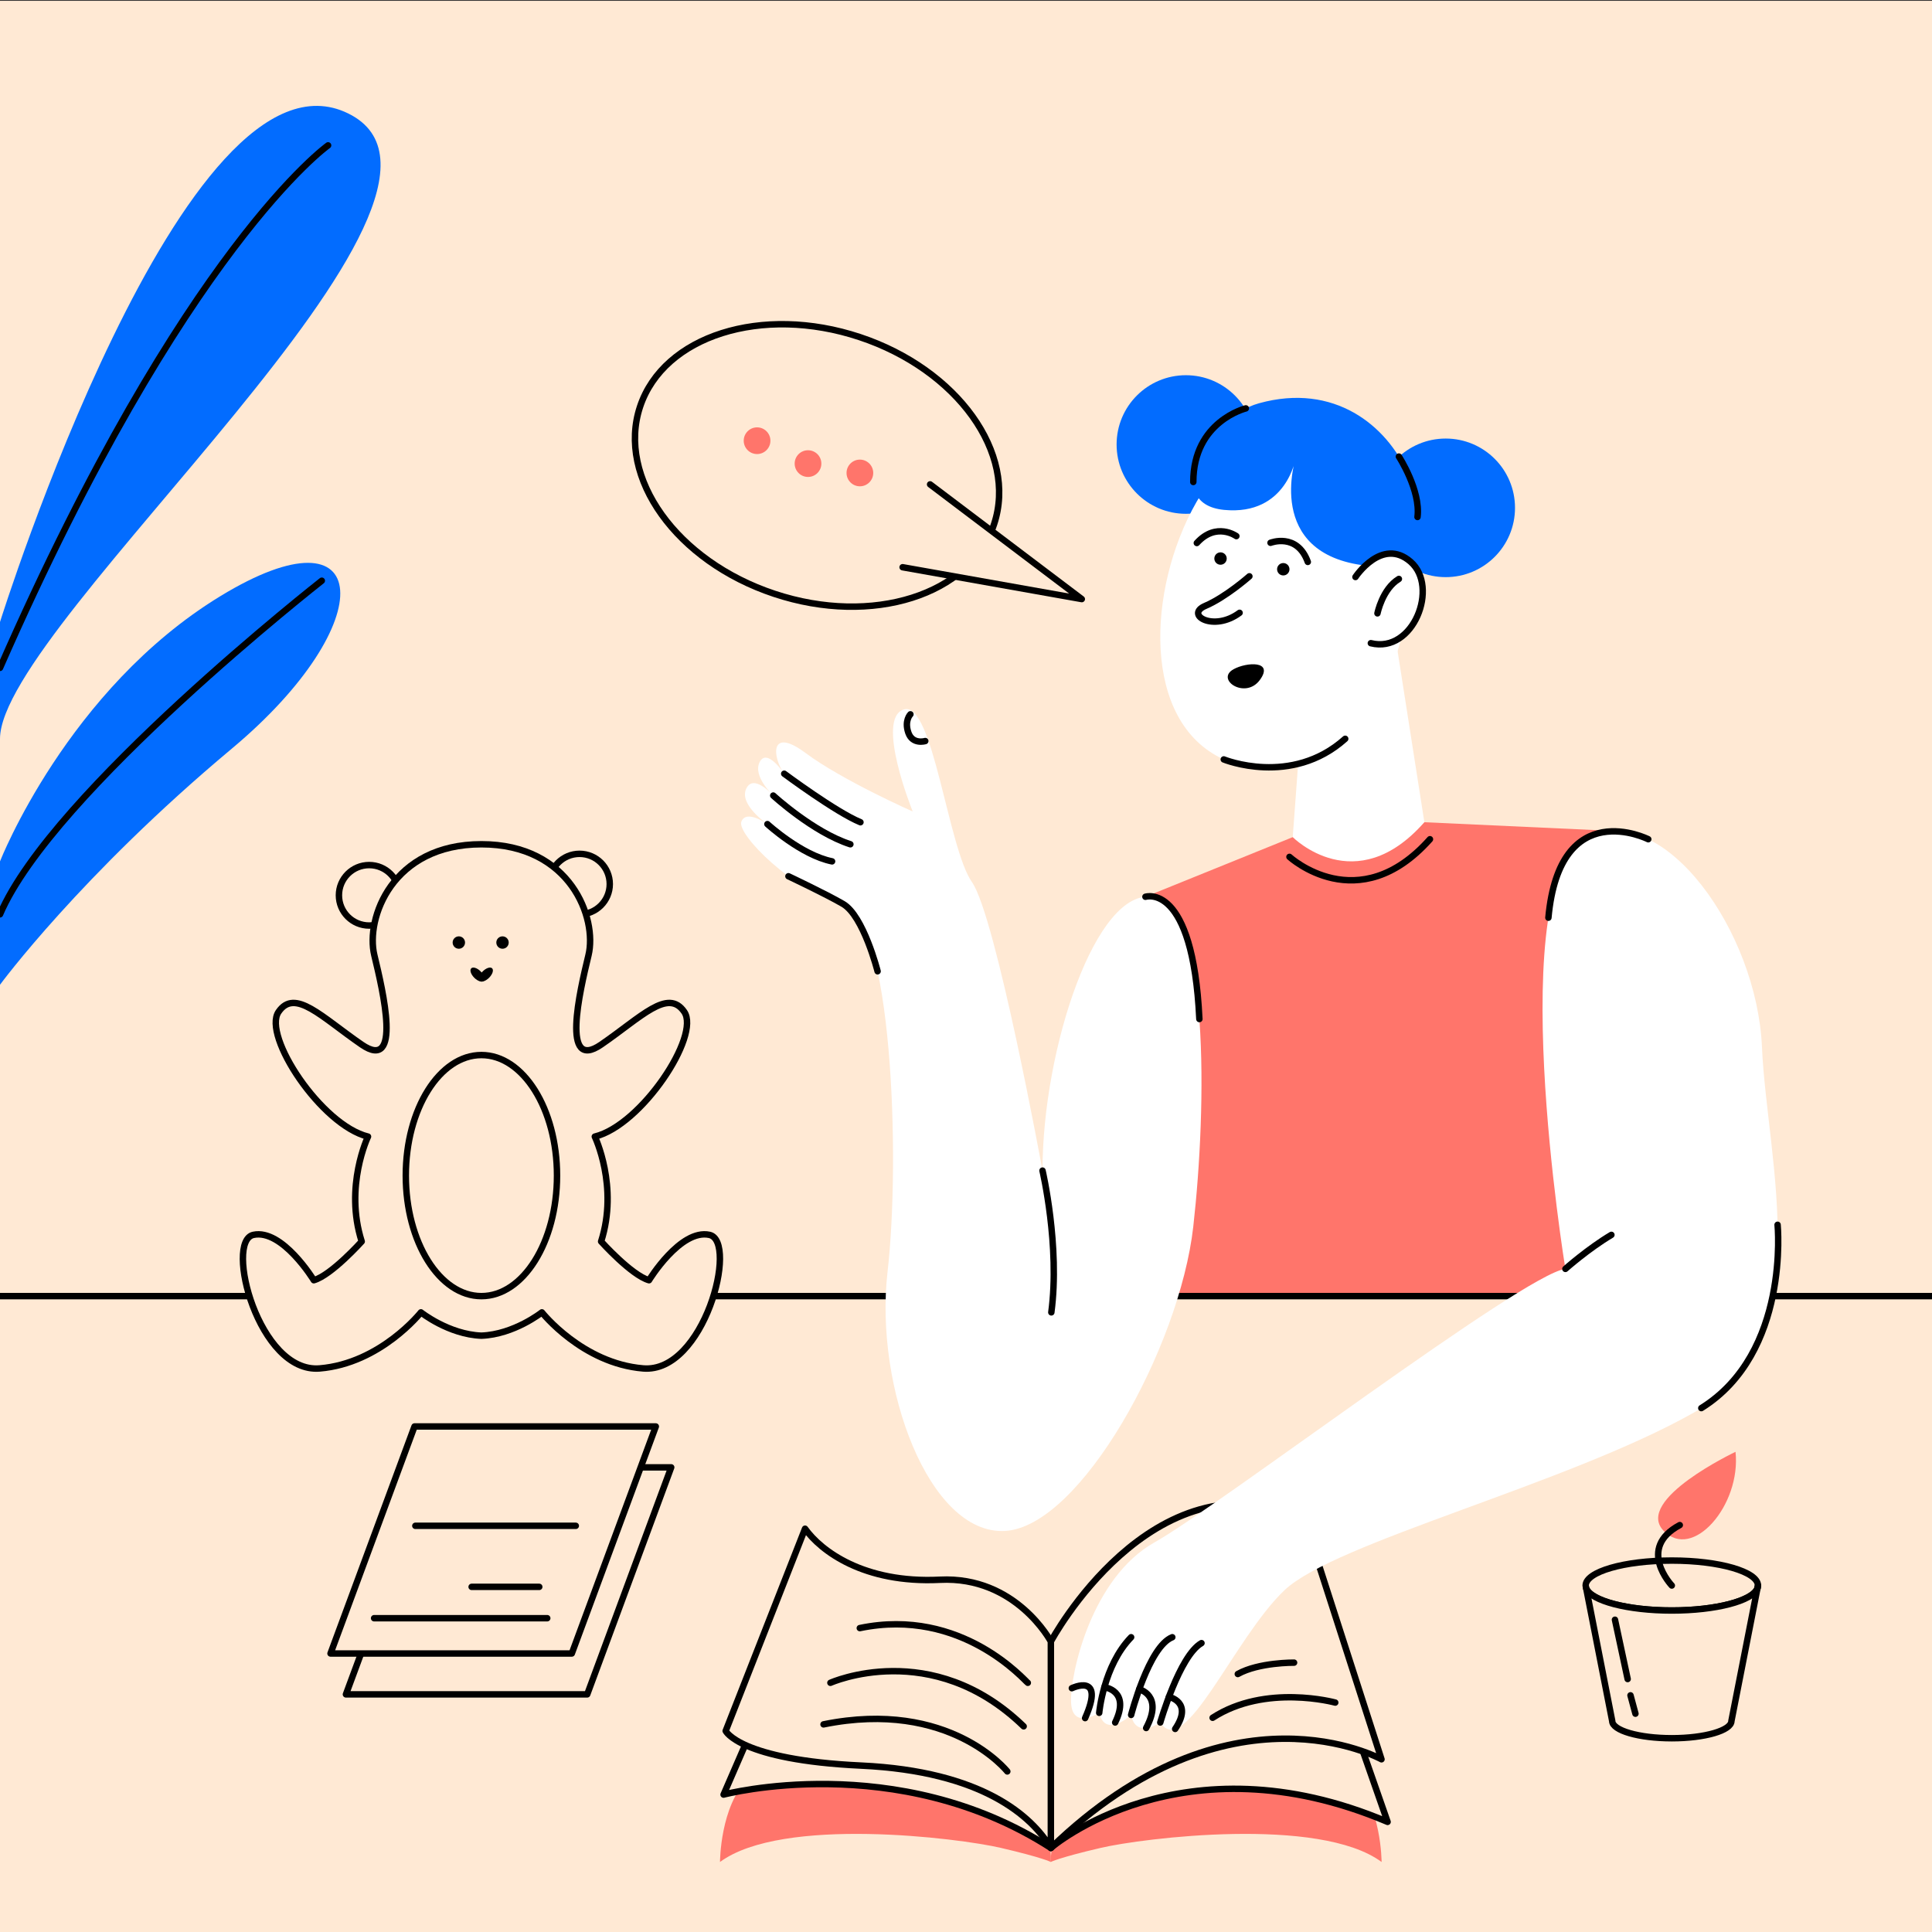 <?xml version="1.0" encoding="UTF-8"?> <!-- Generator: Adobe Illustrator 25.2.3, SVG Export Plug-In . SVG Version: 6.00 Build 0) --> <svg xmlns="http://www.w3.org/2000/svg" xmlns:xlink="http://www.w3.org/1999/xlink" id="Слой_2" x="0px" y="0px" viewBox="0 0 1200 1200" style="enable-background:new 0 0 1200 1200;" xml:space="preserve"><rect x="0" y="0" width="1200" height="1200" fill="#333333" stroke="none"/> <style type="text/css"> .st0{fill:#FFE9D4;} .st1{fill:#FF756B;} .st2{fill:#FFFBF0;stroke:#000000;stroke-width:4;stroke-linecap:round;stroke-linejoin:round;stroke-miterlimit:10;} .st3{fill:#FFFFFF;} .st4{fill:#026CFF;} .st5{fill:#FFFFFF;stroke:#000000;stroke-width:4;stroke-linecap:round;stroke-linejoin:round;stroke-miterlimit:10;} .st6{fill:none;stroke:#000000;stroke-width:4;stroke-linecap:round;stroke-linejoin:round;stroke-miterlimit:10;} .st7{fill:#FFE9D4;stroke:#000000;stroke-width:4;stroke-linecap:round;stroke-linejoin:round;stroke-miterlimit:10;} .st8{fill:#FF756B;stroke:#000000;stroke-width:4;stroke-linecap:round;stroke-linejoin:round;stroke-miterlimit:10;} </style> <rect y="0.51" class="st0" width="1200" height="1200"></rect> <g> <polygon class="st1" points="802.94,519.96 711.45,557 727.92,805.05 991.23,805.05 1000.87,516.04 884.7,510.7 "></polygon> <line class="st2" x1="1200" y1="805.05" x2="0" y2="805.05"></line> <path class="st3" d="M806.79,467.78l-3.85,52.17c0,0,38.96,39.39,81.76-9.26l-18.31-117L806.79,467.78z"></path> <circle class="st4" cx="736.58" cy="276.09" r="43.04"></circle> <path class="st3" d="M775.71,476.57c52.11,9.83,87.85-38.91,97.13-92.06c2.25-12.7,2.94-25.69,1.97-38.16 c-2.97-38.29-21.53-71.95-59.78-79.47c-6.45-1.26-12.75-1.25-18.82-0.03c-25.91,4.88-47.88,30.17-61.37,61.68l0.02,0.03 C710.12,386.36,714.18,464.93,775.71,476.57z"></path> <path class="st5" d="M776.02,357.95c0,0-14.56,12.9-27.44,18.4c-12.88,5.51,5.15,16.33,21.36,4.28"></path> <circle cx="758.09" cy="346.92" r="3.85"></circle> <circle cx="797.07" cy="353.57" r="3.85"></circle> <path d="M766.17,415.68c8.05-4.47,25.35-5.54,16.31,6.71C773.44,434.64,754.72,422.04,766.17,415.68z"></path> <path class="st6" d="M789.14,337.13c0,0,16.5-6.45,23.16,11.89"></path> <path class="st6" d="M767.93,332.99c0,0-12.51-9.02-24.56,4.28"></path> <path class="st6" d="M760.11,471.7c0,0,41.96,17.15,75.42-12.82"></path> <path class="st4" d="M782,250.47c-33.38,9.25-60.7,62.51-21.64,66.24c39.06,3.73,44.53-32.65,44.53-32.65s-20.02,60.04,43.65,67.28 C912.23,358.58,875.67,224.5,782,250.47z"></path> <circle class="st4" cx="897.96" cy="315.43" r="43.04"></circle> <path class="st5" d="M841.9,358.39c0,0,16.46-25,34.27-9.46c17.81,15.54,1.72,57.18-24.71,50.57"></path> <path class="st5" d="M855.56,380.97c0,0,3.01-15.12,13.31-21.38"></path> <path class="st3" d="M716.39,557.26c-35.36-6.75-68.87,93.91-68.87,169.83c0,0-28.96-158.09-43.83-179.22 s-24.26-112.7-42.26-107.22c-18,5.48,5.48,63.39,5.48,63.39s-43.83-19.4-66.52-36.31c-22.7-16.91-20.61,2.92-13.3,12.83 c0,0-10.62-16.17-15.22-7.3c-4.6,8.87,8.41,20.87,8.41,20.87s-12.29-14.09-16.83-4.17c-4.54,9.91,13.2,21.91,13.2,21.91 s-13.04-9.39-16.17-1.57s32.87,43.83,63.13,51.13c30.26,7.3,35.87,157.04,27.65,228.65s25.83,163.17,72.78,160.83 c46.96-2.35,108.63-113.87,117.12-189C749.65,686.78,751.22,563.91,716.39,557.26z"></path> <path class="st1" d="M652.7,1156.51c0,0-4.76-2.61-30.97-8.74c-26.22-6.13-135.78-19.83-174.52,8.74c0,0,0-34.83,17.61-52.04 C464.82,1104.47,655.77,1074.99,652.7,1156.51z"></path> <path class="st1" d="M652.64,1156.51c0,0,4.76-2.61,30.97-8.74c26.22-6.13,135.78-19.83,174.52,8.74c0,0,0-34.83-17.61-52.04 C840.53,1104.47,652.64,1074.21,652.64,1156.51z"></path> <path class="st7" d="M652.7,1147.77c0,0,81.33-70.43,209.16-16.17l-22.43-64.17C839.43,1067.42,679.37,1063.77,652.7,1147.77z"></path> <path class="st7" d="M465.86,1076.82l-16.43,37.83c0,0,107.47-28.43,203.28,33.13l-20.41-61.7L465.86,1076.82z"></path> <path class="st7" d="M652.7,1147.77c111.19-107.48,205.37-55.04,205.37-55.04l-48.52-150.65c-94.3-39.52-156.85,77.48-156.85,77.48 V1147.77z"></path> <path class="st7" d="M652.7,1147.77c-11.68-19.52-42.32-47.61-117.84-51.13s-84.13-21.52-84.13-21.52l49.3-125.61 c9.78,13.7,36.39,34.04,83.74,31.7c47.35-2.35,68.93,38.35,68.93,38.35V1147.77z"></path> <path class="st3" d="M986.39,519.7c47.2-21.89,104.87,58.7,108,130.7c3.13,72,36.78,182.35-42.26,226.96 S829.17,957.96,797.82,987.7c-31.34,29.74-61.91,105.65-77.15,82.17c0,0-15.24,10.43-18.11-4.7c0,0-15.91,14.87-19.83-1.3 c0,0-16.96,10.96-17.48-6.78s12.78-77.22,51.91-99.13c39.13-21.91,229.3-166.7,255.13-169.83 C972.3,788.13,932.39,544.74,986.39,519.7z"></path> <path class="st6" d="M487.09,480.57c0,0,32.09,23.87,47.35,30.13"></path> <path class="st6" d="M480.28,494.13c0,0,24.81,22.83,47.9,30.26"></path> <path class="st6" d="M476.65,511.87c0,0,21,19.28,40.17,23.14"></path> <path class="st6" d="M682.74,1063.87c0,0,2.61-29.22,19.83-46.96"></path> <path class="st6" d="M702.57,1065.17c0,0,10.96-42.52,25.57-48.26"></path> <path class="st6" d="M720.67,1069.87c0,0,11.91-41.48,25.6-49.3"></path> <path class="st6" d="M647.52,727.09c0,0,10.96,46.95,5.48,88.04"></path> <path class="st6" d="M972.3,788.13c0,0,14.09-12.52,28.57-21.13"></path> <circle class="st7" cx="229.29" cy="556.09" r="18.78"></circle> <circle class="st7" cx="359.96" cy="549.11" r="18.78"></circle> <path class="st7" d="M399.5,849.96c-37.88-3.13-62.92-34.83-62.92-34.83s-17.22,13.7-37.57,14.48 c-20.35-0.78-37.57-14.48-37.57-14.48s-25.04,31.7-62.92,34.83c-37.87,3.13-59.16-79.05-41.16-82.96 c18-3.91,37.56,28.17,37.56,28.17c10.96-3.13,29.74-24.06,29.74-24.06c-10.95-34.25,3.92-65.15,3.92-65.15 c-28.96-7.05-65.74-62.61-55.57-77.48s26.61,3.13,51.65,20.35c25.05,17.21,13.31-32.87,7.83-55.57 c-5.48-22.69,10.95-68.87,66.52-68.87s72,46.18,66.52,68.87c-5.48,22.7-17.22,72.78,7.83,55.57 c25.04-17.22,41.48-35.22,51.65-20.35s-26.61,70.43-55.57,77.48c0,0,14.87,30.9,3.92,65.15c0,0,18.78,20.93,29.74,24.06 c0,0,19.56-32.08,37.56-28.17C458.66,770.91,437.37,853.09,399.5,849.96z"></path> <g> <circle cx="284.99" cy="585.43" r="3.85"></circle> <circle cx="312.12" cy="585.43" r="3.85"></circle> </g> <ellipse class="st6" cx="299.01" cy="730.18" rx="46.96" ry="74.87"></ellipse> <ellipse transform="matrix(0.707 -0.707 0.707 0.707 -341.163 387.077)" cx="296.66" cy="605.36" rx="2.8" ry="5.48"></ellipse> <ellipse transform="matrix(0.707 -0.707 0.707 0.707 -339.63 390.778)" cx="301.9" cy="605.36" rx="5.48" ry="2.8"></ellipse> <polygon class="st7" points="364.73,1052.4 214.86,1052.4 267.03,911.4 416.9,911.4 "></polygon> <polygon class="st7" points="355.16,1027.01 205.29,1027.01 257.46,886.01 407.33,886.01 "></polygon> <path class="st7" d="M1091.9,984.81l-0.34,1.76c-3.01,7.73-25.66,13.75-53.17,13.75c-27.51,0-50.17-6.02-53.17-13.75l-0.34-1.76 c0-8.57,23.96-15.52,53.52-15.52C1067.95,969.29,1091.9,976.24,1091.9,984.81z"></path> <path class="st6" d="M1091.9,984.81c0,0.59-0.11,1.18-0.34,1.76L1091.9,984.81z"></path> <path class="st7" d="M1091.56,986.57l-16.14,82.35c0,5.92-16.58,10.73-37.02,10.73c-20.45,0-37.03-4.81-37.03-10.73l-16.14-82.35 c3.01,7.73,25.67,13.75,53.17,13.75C1065.9,1000.31,1088.55,994.3,1091.56,986.57z"></path> <path class="st1" d="M1077.96,901.76c0,0-62.87,29.76-44.78,48.91C1051.28,969.82,1081.51,934.83,1077.96,901.76z"></path> <path class="st6" d="M1038.39,984.8c0,0-22.04-23.15,4.95-37.54"></path> <path class="st4" d="M0,386.35c0,0,114.57-365.96,216.3-315.87S0,387.12,0,458.88"></path> <path class="st4" d="M0,535.01c0,0,41.78-106.76,136.87-164.73s100.96,16.25,7.04,94.77S0,611.65,0,611.65"></path> <line class="st6" x1="232.36" y1="1005.1" x2="339.9" y2="1005.1"></line> <line class="st6" x1="292.94" y1="985.63" x2="334.94" y2="985.63"></line> <line class="st6" x1="257.98" y1="947.71" x2="357.63" y2="947.71"></line> <path class="st6" d="M868.87,283.59c0,0,13.62,20.89,11.57,37.52"></path> <path class="st6" d="M773.8,253.66c0,0-32.62,8-32.62,45.71"></path> <path class="st6" d="M565.48,443.67c0,0-3.92,3.92-1.28,11.45c2.64,7.53,10.5,5.16,10.5,5.16"></path> <path class="st6" d="M665.74,1048.57c0,0,21.01-10.16,8.24,18.58"></path> <path class="st6" d="M685.93,1047.97c0,0,16.44,1.94,6.72,21.9"></path> <path class="st6" d="M707.56,1049.26c0,0,15.3,3.61,4.34,24.04"></path> <path class="st6" d="M726.04,1053.97c0,0,15.26,3.15,3.88,19.9"></path> <path class="st6" d="M1104.09,760.73c0,0,7.81,79.56-47.38,113.87"></path> <path class="st6" d="M800.91,532.22c0,0,42.65,39.13,87.26-10.96"></path> <path class="st6" d="M1023.77,521.26c0,0-54.98-27.74-62.03,48.74"></path> <path class="st6" d="M199.87,360.7c0,0-167.48,131.35-199.87,207.2"></path> <path class="st6" d="M203.78,90.3c0,0-89.04,63.13-203.78,324.52"></path> <g> <ellipse transform="matrix(0.315 -0.949 0.949 0.315 73.397 679.649)" class="st7" cx="507.46" cy="288.98" rx="84.03" ry="115.85"></ellipse> <polyline class="st7" points="577.7,300.86 671.92,372.1 560.63,352.32 "></polyline> </g> <g> <g> <circle class="st1" cx="470.23" cy="273.73" r="8.29"></circle> <circle class="st1" cx="501.87" cy="287.95" r="8.29"></circle> <circle class="st1" cx="534.09" cy="293.76" r="8.29"></circle> </g> </g> <path class="st6" d="M489.71,544.26c0,0,23.37,11.05,33.9,17.18c12.78,7.43,21.48,41.84,21.48,41.84"></path> <path class="st6" d="M711.45,557c0,0,29.44-9.6,33.5,75.94"></path> <line class="st8" x1="1003.08" y1="1006.04" x2="1010.97" y2="1042.88"></line> <line class="st8" x1="1012.73" y1="1053.01" x2="1015.8" y2="1064.4"></line> <path class="st6" d="M829.35,1057.5c0,0-43.3-11.9-76.17,9.44"></path> <path class="st6" d="M803.78,1032.7c0,0-21.91-0.25-34.96,7.06"></path> <path class="st6" d="M625.65,1100.27c0,0-35.78-45.15-114.14-29.23"></path> <path class="st6" d="M515.78,1045.22c0,0,62.97-28.3,120.04,27.04"></path> <path class="st6" d="M638.39,1045.22c-1.57-0.91-40.92-47.2-104.35-33.98"></path> </g> </svg> 